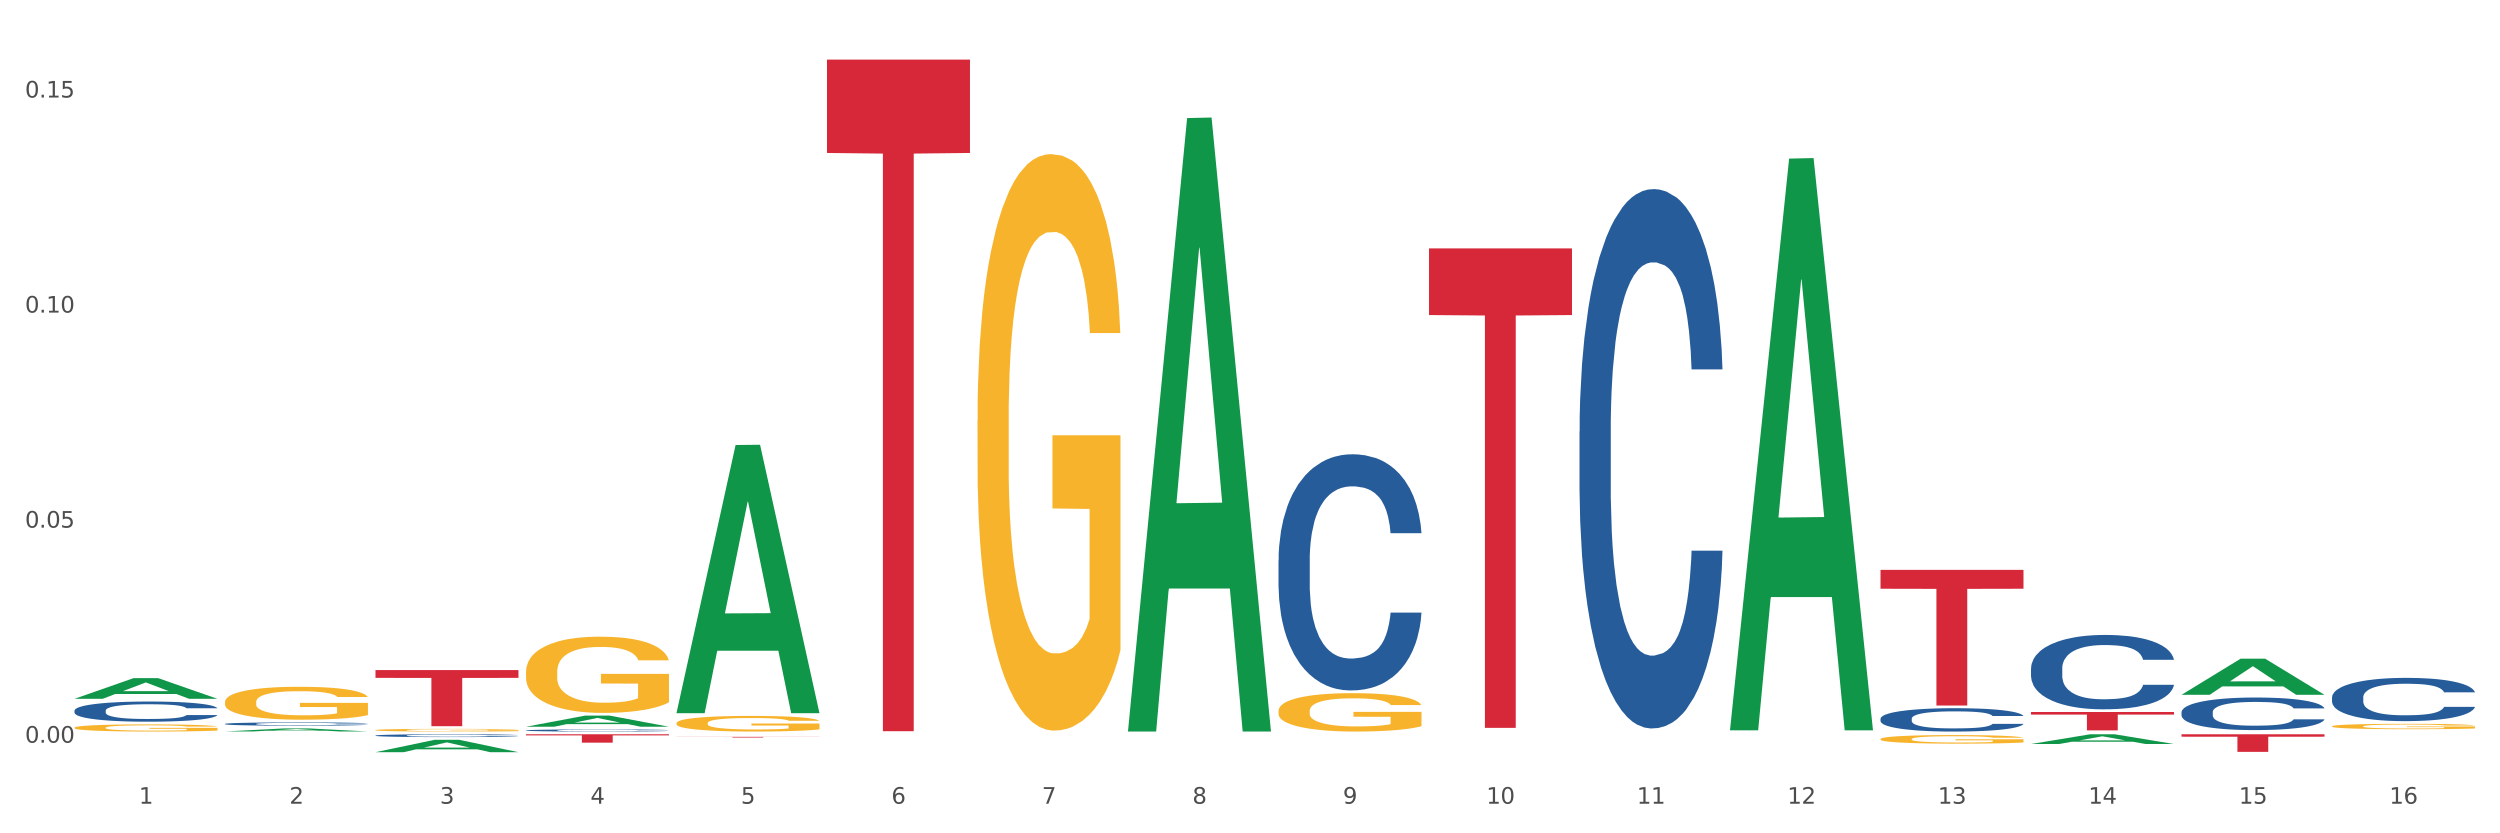 <?xml version="1.0" encoding="utf-8" standalone="no"?>
<!DOCTYPE svg PUBLIC "-//W3C//DTD SVG 1.1//EN"
  "http://www.w3.org/Graphics/SVG/1.1/DTD/svg11.dtd">
<svg xmlns:xlink="http://www.w3.org/1999/xlink" width="1080pt" height="360pt" viewBox="0 0 1080 360" xmlns="http://www.w3.org/2000/svg" version="1.1">
 <rect x="0" y="0" width="1080" height="360" fill="#333333" stroke="none"/>
 <defs>
  <style type="text/css">*{stroke-linejoin: round; stroke-linecap: butt}</style>
 </defs>
 <g id="figure_1">
  <g id="patch_1">
   <path d="M 0 360 
L 1080 360 
L 1080 0 
L 0 0 
z
" style="fill: #ffffff; stroke: #ffffff; stroke-linejoin: miter"/>
  </g>
  <g id="axes_1">
   <g id="matplotlib.axis_1">
    <g id="xtick_1">
     <g id="text_1">
      <!-- 1 -->
      <g style="fill: #4d4d4d" transform="translate(60.004 347.204) scale(0.096 -0.096)">
       <defs>
        <path id="DejaVuSans-31" d="M 794 531 
L 1825 531 
L 1825 4091 
L 703 3866 
L 703 4441 
L 1819 4666 
L 2450 4666 
L 2450 531 
L 3481 531 
L 3481 0 
L 794 0 
L 794 531 
z
" transform="scale(0.016)"/>
       </defs>
       <use xlink:href="#DejaVuSans-31"/>
      </g>
     </g>
    </g>
    <g id="xtick_2">
     <g id="text_2">
      <!-- 2 -->
      <g style="fill: #4d4d4d" transform="translate(125.021 347.204) scale(0.096 -0.096)">
       <defs>
        <path id="DejaVuSans-32" d="M 1228 531 
L 3431 531 
L 3431 0 
L 469 0 
L 469 531 
Q 828 903 1448 1529 
Q 2069 2156 2228 2338 
Q 2531 2678 2651 2914 
Q 2772 3150 2772 3378 
Q 2772 3750 2511 3984 
Q 2250 4219 1831 4219 
Q 1534 4219 1204 4116 
Q 875 4013 500 3803 
L 500 4441 
Q 881 4594 1212 4672 
Q 1544 4750 1819 4750 
Q 2544 4750 2975 4387 
Q 3406 4025 3406 3419 
Q 3406 3131 3298 2873 
Q 3191 2616 2906 2266 
Q 2828 2175 2409 1742 
Q 1991 1309 1228 531 
z
" transform="scale(0.016)"/>
       </defs>
       <use xlink:href="#DejaVuSans-32"/>
      </g>
     </g>
    </g>
    <g id="xtick_3">
     <g id="text_3">
      <!-- 3 -->
      <g style="fill: #4d4d4d" transform="translate(190.039 347.204) scale(0.096 -0.096)">
       <defs>
        <path id="DejaVuSans-33" d="M 2597 2516 
Q 3050 2419 3304 2112 
Q 3559 1806 3559 1356 
Q 3559 666 3084 287 
Q 2609 -91 1734 -91 
Q 1441 -91 1130 -33 
Q 819 25 488 141 
L 488 750 
Q 750 597 1062 519 
Q 1375 441 1716 441 
Q 2309 441 2620 675 
Q 2931 909 2931 1356 
Q 2931 1769 2642 2001 
Q 2353 2234 1838 2234 
L 1294 2234 
L 1294 2753 
L 1863 2753 
Q 2328 2753 2575 2939 
Q 2822 3125 2822 3475 
Q 2822 3834 2567 4026 
Q 2313 4219 1838 4219 
Q 1578 4219 1281 4162 
Q 984 4106 628 3988 
L 628 4550 
Q 988 4650 1302 4700 
Q 1616 4750 1894 4750 
Q 2613 4750 3031 4423 
Q 3450 4097 3450 3541 
Q 3450 3153 3228 2886 
Q 3006 2619 2597 2516 
z
" transform="scale(0.016)"/>
       </defs>
       <use xlink:href="#DejaVuSans-33"/>
      </g>
     </g>
    </g>
    <g id="xtick_4">
     <g id="text_4">
      <!-- 4 -->
      <g style="fill: #4d4d4d" transform="translate(255.056 347.204) scale(0.096 -0.096)">
       <defs>
        <path id="DejaVuSans-34" d="M 2419 4116 
L 825 1625 
L 2419 1625 
L 2419 4116 
z
M 2253 4666 
L 3047 4666 
L 3047 1625 
L 3713 1625 
L 3713 1100 
L 3047 1100 
L 3047 0 
L 2419 0 
L 2419 1100 
L 313 1100 
L 313 1709 
L 2253 4666 
z
" transform="scale(0.016)"/>
       </defs>
       <use xlink:href="#DejaVuSans-34"/>
      </g>
     </g>
    </g>
    <g id="xtick_5">
     <g id="text_5">
      <!-- 5 -->
      <g style="fill: #4d4d4d" transform="translate(320.073 347.204) scale(0.096 -0.096)">
       <defs>
        <path id="DejaVuSans-35" d="M 691 4666 
L 3169 4666 
L 3169 4134 
L 1269 4134 
L 1269 2991 
Q 1406 3038 1543 3061 
Q 1681 3084 1819 3084 
Q 2600 3084 3056 2656 
Q 3513 2228 3513 1497 
Q 3513 744 3044 326 
Q 2575 -91 1722 -91 
Q 1428 -91 1123 -41 
Q 819 9 494 109 
L 494 744 
Q 775 591 1075 516 
Q 1375 441 1709 441 
Q 2250 441 2565 725 
Q 2881 1009 2881 1497 
Q 2881 1984 2565 2268 
Q 2250 2553 1709 2553 
Q 1456 2553 1204 2497 
Q 953 2441 691 2322 
L 691 4666 
z
" transform="scale(0.016)"/>
       </defs>
       <use xlink:href="#DejaVuSans-35"/>
      </g>
     </g>
    </g>
    <g id="xtick_6">
     <g id="text_6">
      <!-- 6 -->
      <g style="fill: #4d4d4d" transform="translate(385.09 347.204) scale(0.096 -0.096)">
       <defs>
        <path id="DejaVuSans-36" d="M 2113 2584 
Q 1688 2584 1439 2293 
Q 1191 2003 1191 1497 
Q 1191 994 1439 701 
Q 1688 409 2113 409 
Q 2538 409 2786 701 
Q 3034 994 3034 1497 
Q 3034 2003 2786 2293 
Q 2538 2584 2113 2584 
z
M 3366 4563 
L 3366 3988 
Q 3128 4100 2886 4159 
Q 2644 4219 2406 4219 
Q 1781 4219 1451 3797 
Q 1122 3375 1075 2522 
Q 1259 2794 1537 2939 
Q 1816 3084 2150 3084 
Q 2853 3084 3261 2657 
Q 3669 2231 3669 1497 
Q 3669 778 3244 343 
Q 2819 -91 2113 -91 
Q 1303 -91 875 529 
Q 447 1150 447 2328 
Q 447 3434 972 4092 
Q 1497 4750 2381 4750 
Q 2619 4750 2861 4703 
Q 3103 4656 3366 4563 
z
" transform="scale(0.016)"/>
       </defs>
       <use xlink:href="#DejaVuSans-36"/>
      </g>
     </g>
    </g>
    <g id="xtick_7">
     <g id="text_7">
      <!-- 7 -->
      <g style="fill: #4d4d4d" transform="translate(450.108 347.204) scale(0.096 -0.096)">
       <defs>
        <path id="DejaVuSans-37" d="M 525 4666 
L 3525 4666 
L 3525 4397 
L 1831 0 
L 1172 0 
L 2766 4134 
L 525 4134 
L 525 4666 
z
" transform="scale(0.016)"/>
       </defs>
       <use xlink:href="#DejaVuSans-37"/>
      </g>
     </g>
    </g>
    <g id="xtick_8">
     <g id="text_8">
      <!-- 8 -->
      <g style="fill: #4d4d4d" transform="translate(515.125 347.204) scale(0.096 -0.096)">
       <defs>
        <path id="DejaVuSans-38" d="M 2034 2216 
Q 1584 2216 1326 1975 
Q 1069 1734 1069 1313 
Q 1069 891 1326 650 
Q 1584 409 2034 409 
Q 2484 409 2743 651 
Q 3003 894 3003 1313 
Q 3003 1734 2745 1975 
Q 2488 2216 2034 2216 
z
M 1403 2484 
Q 997 2584 770 2862 
Q 544 3141 544 3541 
Q 544 4100 942 4425 
Q 1341 4750 2034 4750 
Q 2731 4750 3128 4425 
Q 3525 4100 3525 3541 
Q 3525 3141 3298 2862 
Q 3072 2584 2669 2484 
Q 3125 2378 3379 2068 
Q 3634 1759 3634 1313 
Q 3634 634 3220 271 
Q 2806 -91 2034 -91 
Q 1263 -91 848 271 
Q 434 634 434 1313 
Q 434 1759 690 2068 
Q 947 2378 1403 2484 
z
M 1172 3481 
Q 1172 3119 1398 2916 
Q 1625 2713 2034 2713 
Q 2441 2713 2670 2916 
Q 2900 3119 2900 3481 
Q 2900 3844 2670 4047 
Q 2441 4250 2034 4250 
Q 1625 4250 1398 4047 
Q 1172 3844 1172 3481 
z
" transform="scale(0.016)"/>
       </defs>
       <use xlink:href="#DejaVuSans-38"/>
      </g>
     </g>
    </g>
    <g id="xtick_9">
     <g id="text_9">
      <!-- 9 -->
      <g style="fill: #4d4d4d" transform="translate(580.142 347.204) scale(0.096 -0.096)">
       <defs>
        <path id="DejaVuSans-39" d="M 703 97 
L 703 672 
Q 941 559 1184 500 
Q 1428 441 1663 441 
Q 2288 441 2617 861 
Q 2947 1281 2994 2138 
Q 2813 1869 2534 1725 
Q 2256 1581 1919 1581 
Q 1219 1581 811 2004 
Q 403 2428 403 3163 
Q 403 3881 828 4315 
Q 1253 4750 1959 4750 
Q 2769 4750 3195 4129 
Q 3622 3509 3622 2328 
Q 3622 1225 3098 567 
Q 2575 -91 1691 -91 
Q 1453 -91 1209 -44 
Q 966 3 703 97 
z
M 1959 2075 
Q 2384 2075 2632 2365 
Q 2881 2656 2881 3163 
Q 2881 3666 2632 3958 
Q 2384 4250 1959 4250 
Q 1534 4250 1286 3958 
Q 1038 3666 1038 3163 
Q 1038 2656 1286 2365 
Q 1534 2075 1959 2075 
z
" transform="scale(0.016)"/>
       </defs>
       <use xlink:href="#DejaVuSans-39"/>
      </g>
     </g>
    </g>
    <g id="xtick_10">
     <g id="text_10">
      <!-- 10 -->
      <g style="fill: #4d4d4d" transform="translate(642.105 347.204) scale(0.096 -0.096)">
       <defs>
        <path id="DejaVuSans-30" d="M 2034 4250 
Q 1547 4250 1301 3770 
Q 1056 3291 1056 2328 
Q 1056 1369 1301 889 
Q 1547 409 2034 409 
Q 2525 409 2770 889 
Q 3016 1369 3016 2328 
Q 3016 3291 2770 3770 
Q 2525 4250 2034 4250 
z
M 2034 4750 
Q 2819 4750 3233 4129 
Q 3647 3509 3647 2328 
Q 3647 1150 3233 529 
Q 2819 -91 2034 -91 
Q 1250 -91 836 529 
Q 422 1150 422 2328 
Q 422 3509 836 4129 
Q 1250 4750 2034 4750 
z
" transform="scale(0.016)"/>
       </defs>
       <use xlink:href="#DejaVuSans-31"/>
       <use xlink:href="#DejaVuSans-30" transform="translate(63.623 0)"/>
      </g>
     </g>
    </g>
    <g id="xtick_11">
     <g id="text_11">
      <!-- 11 -->
      <g style="fill: #4d4d4d" transform="translate(707.123 347.204) scale(0.096 -0.096)">
       <use xlink:href="#DejaVuSans-31"/>
       <use xlink:href="#DejaVuSans-31" transform="translate(63.623 0)"/>
      </g>
     </g>
    </g>
    <g id="xtick_12">
     <g id="text_12">
      <!-- 12 -->
      <g style="fill: #4d4d4d" transform="translate(772.14 347.204) scale(0.096 -0.096)">
       <use xlink:href="#DejaVuSans-31"/>
       <use xlink:href="#DejaVuSans-32" transform="translate(63.623 0)"/>
      </g>
     </g>
    </g>
    <g id="xtick_13">
     <g id="text_13">
      <!-- 13 -->
      <g style="fill: #4d4d4d" transform="translate(837.157 347.204) scale(0.096 -0.096)">
       <use xlink:href="#DejaVuSans-31"/>
       <use xlink:href="#DejaVuSans-33" transform="translate(63.623 0)"/>
      </g>
     </g>
    </g>
    <g id="xtick_14">
     <g id="text_14">
      <!-- 14 -->
      <g style="fill: #4d4d4d" transform="translate(902.174 347.204) scale(0.096 -0.096)">
       <use xlink:href="#DejaVuSans-31"/>
       <use xlink:href="#DejaVuSans-34" transform="translate(63.623 0)"/>
      </g>
     </g>
    </g>
    <g id="xtick_15">
     <g id="text_15">
      <!-- 15 -->
      <g style="fill: #4d4d4d" transform="translate(967.192 347.204) scale(0.096 -0.096)">
       <use xlink:href="#DejaVuSans-31"/>
       <use xlink:href="#DejaVuSans-35" transform="translate(63.623 0)"/>
      </g>
     </g>
    </g>
    <g id="xtick_16">
     <g id="text_16">
      <!-- 16 -->
      <g style="fill: #4d4d4d" transform="translate(1032.209 347.204) scale(0.096 -0.096)">
       <use xlink:href="#DejaVuSans-31"/>
       <use xlink:href="#DejaVuSans-36" transform="translate(63.623 0)"/>
      </g>
     </g>
    </g>
    <g id="xtick_17"/>
    <g id="xtick_18"/>
    <g id="xtick_19"/>
    <g id="xtick_20"/>
    <g id="xtick_21"/>
    <g id="xtick_22"/>
    <g id="xtick_23"/>
    <g id="xtick_24"/>
    <g id="xtick_25"/>
    <g id="xtick_26"/>
    <g id="xtick_27"/>
    <g id="xtick_28"/>
    <g id="xtick_29"/>
    <g id="xtick_30"/>
    <g id="xtick_31"/>
   </g>
   <g id="matplotlib.axis_2">
    <g id="ytick_1">
     <g id="text_17">
      <!-- 0.00 -->
      <g style="fill: #4d4d4d" transform="translate(10.8 320.845) scale(0.096 -0.096)">
       <defs>
        <path id="DejaVuSans-2e" d="M 684 794 
L 1344 794 
L 1344 0 
L 684 0 
L 684 794 
z
" transform="scale(0.016)"/>
       </defs>
       <use xlink:href="#DejaVuSans-30"/>
       <use xlink:href="#DejaVuSans-2e" transform="translate(63.623 0)"/>
       <use xlink:href="#DejaVuSans-30" transform="translate(95.41 0)"/>
       <use xlink:href="#DejaVuSans-30" transform="translate(159.033 0)"/>
      </g>
     </g>
    </g>
    <g id="ytick_2">
     <g id="text_18">
      <!-- 0.05 -->
      <g style="fill: #4d4d4d" transform="translate(10.8 227.943) scale(0.096 -0.096)">
       <use xlink:href="#DejaVuSans-30"/>
       <use xlink:href="#DejaVuSans-2e" transform="translate(63.623 0)"/>
       <use xlink:href="#DejaVuSans-30" transform="translate(95.41 0)"/>
       <use xlink:href="#DejaVuSans-35" transform="translate(159.033 0)"/>
      </g>
     </g>
    </g>
    <g id="ytick_3">
     <g id="text_19">
      <!-- 0.10 -->
      <g style="fill: #4d4d4d" transform="translate(10.8 135.041) scale(0.096 -0.096)">
       <use xlink:href="#DejaVuSans-30"/>
       <use xlink:href="#DejaVuSans-2e" transform="translate(63.623 0)"/>
       <use xlink:href="#DejaVuSans-31" transform="translate(95.41 0)"/>
       <use xlink:href="#DejaVuSans-30" transform="translate(159.033 0)"/>
      </g>
     </g>
    </g>
    <g id="ytick_4">
     <g id="text_20">
      <!-- 0.15 -->
      <g style="fill: #4d4d4d" transform="translate(10.8 42.139) scale(0.096 -0.096)">
       <use xlink:href="#DejaVuSans-30"/>
       <use xlink:href="#DejaVuSans-2e" transform="translate(63.623 0)"/>
       <use xlink:href="#DejaVuSans-31" transform="translate(95.41 0)"/>
       <use xlink:href="#DejaVuSans-35" transform="translate(159.033 0)"/>
      </g>
     </g>
    </g>
    <g id="ytick_5"/>
    <g id="ytick_6"/>
    <g id="ytick_7"/>
   </g>
   <g id="PolyCollection_1">
    <path d="M 747.365 315.052 
L 747.428 314.82 
L 772.899 68.516 
L 783.469 68.283 
L 809.131 315.516 
L 796.905 315.516 
L 791.365 257.945 
L 765.067 257.945 
L 764.876 258.873 
L 759.527 315.516 
L 747.365 315.516 
L 747.365 315.052 
L 768.378 223.587 
L 788.054 223.355 
L 778.312 120.98 
L 778.184 120.516 
L 778.057 121.212 
L 768.314 223.355 
L 768.378 223.587 
L 747.365 315.052 
z
" clip-path="url(#pea4c08783f)" style="fill: #109648"/>
    <path d="M 877.399 321.407 
L 877.463 321.403 
L 902.933 317.202 
L 913.504 317.198 
L 939.166 321.415 
L 926.94 321.415 
L 921.4 320.433 
L 895.101 320.433 
L 894.91 320.449 
L 889.561 321.415 
L 877.399 321.415 
L 877.399 321.407 
L 898.412 319.847 
L 918.089 319.843 
L 908.346 318.097 
L 908.219 318.089 
L 908.091 318.101 
L 898.349 319.843 
L 898.412 319.847 
L 877.399 321.407 
z
" clip-path="url(#pea4c08783f)" style="fill: #109648"/>
    <path d="M 942.416 300.135 
L 942.48 300.12 
L 967.951 284.549 
L 978.521 284.535 
L 1004.183 300.164 
L 991.957 300.164 
L 986.417 296.525 
L 960.118 296.525 
L 959.927 296.583 
L 954.579 300.164 
L 942.416 300.164 
L 942.416 300.135 
L 963.43 294.353 
L 983.106 294.338 
L 973.363 287.866 
L 973.236 287.837 
L 973.109 287.881 
L 963.366 294.338 
L 963.43 294.353 
L 942.416 300.135 
z
" clip-path="url(#pea4c08783f)" style="fill: #109648"/>
    <path d="M 227.227 317.198 
L 288.993 317.198 
L 288.993 317.701 
L 264.696 317.705 
L 264.696 320.821 
L 251.377 320.821 
L 251.377 317.705 
L 227.227 317.701 
L 227.227 317.201 
L 227.227 317.198 
z
" clip-path="url(#pea4c08783f)" style="fill: #d62839"/>
    <path d="M 162.209 289.478 
L 223.976 289.478 
L 223.976 292.845 
L 199.679 292.868 
L 199.679 313.705 
L 186.36 313.705 
L 186.36 292.868 
L 162.209 292.845 
L 162.209 289.501 
L 162.209 289.478 
z
" clip-path="url(#pea4c08783f)" style="fill: #d62839"/>
    <path d="M 942.416 307.649 
L 942.489 307.636 
L 942.489 307.277 
L 942.708 306.789 
L 943.512 305.89 
L 944.534 305.209 
L 946.286 304.413 
L 947.235 304.079 
L 948.476 303.706 
L 951.032 303.102 
L 953.952 302.589 
L 955.996 302.306 
L 957.529 302.126 
L 960.961 301.805 
L 962.932 301.664 
L 964.976 301.548 
L 966.729 301.471 
L 969.649 301.381 
L 971.985 301.343 
L 974.687 301.33 
L 976.95 301.343 
L 979.943 301.394 
L 984.324 301.548 
L 986.003 301.638 
L 988.267 301.792 
L 990.603 301.998 
L 992.501 302.203 
L 994.691 302.499 
L 996.955 302.884 
L 999.145 303.372 
L 1000.678 303.822 
L 1001.919 304.297 
L 1003.015 304.875 
L 1003.818 305.504 
L 1004.183 306.031 
L 990.822 306.031 
L 990.457 305.556 
L 989.727 305.042 
L 988.997 304.695 
L 988.194 304.413 
L 986.952 304.091 
L 985.857 303.886 
L 984.032 303.642 
L 982.353 303.488 
L 980.966 303.398 
L 979.286 303.321 
L 975.709 303.244 
L 973.154 303.244 
L 971.547 303.269 
L 969.576 303.334 
L 967.897 303.424 
L 965.926 303.578 
L 964.392 303.745 
L 962.859 303.963 
L 961.983 304.117 
L 960.669 304.4 
L 959.793 304.631 
L 958.625 305.029 
L 957.967 305.312 
L 956.799 306.044 
L 956.288 306.583 
L 956.069 306.956 
L 955.923 307.367 
L 955.923 309.37 
L 956.361 310.269 
L 956.726 310.655 
L 957.31 311.091 
L 958.406 311.657 
L 960.012 312.209 
L 961.691 312.607 
L 963.078 312.851 
L 964.392 313.031 
L 965.707 313.172 
L 967.313 313.301 
L 968.627 313.378 
L 970.598 313.455 
L 972.935 313.493 
L 974.76 313.493 
L 978.483 313.429 
L 980.163 313.365 
L 981.769 313.275 
L 983.521 313.134 
L 984.908 312.979 
L 985.711 312.864 
L 987.025 312.62 
L 988.048 312.363 
L 988.924 312.068 
L 989.508 311.811 
L 990.165 311.425 
L 990.676 310.989 
L 990.822 310.757 
L 1004.183 310.757 
L 1003.891 311.22 
L 1003.38 311.669 
L 1002.358 312.273 
L 1001.554 312.62 
L 1000.313 313.044 
L 998.999 313.403 
L 997.174 313.802 
L 995.495 314.097 
L 993.742 314.354 
L 991.844 314.585 
L 988.413 314.906 
L 987.171 314.996 
L 984.543 315.15 
L 982.499 315.24 
L 979.505 315.33 
L 976.439 315.381 
L 973.227 315.394 
L 970.379 315.368 
L 967.24 315.291 
L 965.268 315.214 
L 963.078 315.099 
L 960.523 314.919 
L 958.114 314.701 
L 955.85 314.444 
L 953.733 314.148 
L 951.762 313.814 
L 949.206 313.262 
L 947.308 312.723 
L 945.921 312.222 
L 944.972 311.798 
L 944.023 311.258 
L 943.512 310.886 
L 942.708 309.987 
L 942.416 309.152 
L 942.416 307.649 
z
" clip-path="url(#pea4c08783f)" style="fill: #255c99"/>
    <path d="M 877.399 288.734 
L 877.472 288.704 
L 877.472 287.882 
L 877.691 286.767 
L 878.494 284.713 
L 879.516 283.158 
L 881.269 281.338 
L 882.218 280.575 
L 883.459 279.724 
L 886.014 278.345 
L 888.935 277.171 
L 890.979 276.525 
L 892.512 276.114 
L 895.944 275.381 
L 897.915 275.058 
L 899.959 274.794 
L 901.711 274.618 
L 904.632 274.412 
L 906.968 274.324 
L 909.67 274.295 
L 911.933 274.324 
L 914.926 274.442 
L 919.307 274.794 
L 920.986 274.999 
L 923.249 275.351 
L 925.586 275.821 
L 927.484 276.29 
L 929.674 276.965 
L 931.938 277.846 
L 934.128 278.961 
L 935.661 279.988 
L 936.902 281.074 
L 937.997 282.395 
L 938.8 283.833 
L 939.166 285.036 
L 925.805 285.036 
L 925.44 283.95 
L 924.71 282.776 
L 923.979 281.984 
L 923.176 281.338 
L 921.935 280.604 
L 920.84 280.135 
L 919.015 279.577 
L 917.336 279.225 
L 915.948 279.02 
L 914.269 278.844 
L 910.692 278.667 
L 908.136 278.667 
L 906.53 278.726 
L 904.559 278.873 
L 902.88 279.078 
L 900.908 279.431 
L 899.375 279.812 
L 897.842 280.311 
L 896.966 280.663 
L 895.652 281.309 
L 894.775 281.837 
L 893.607 282.747 
L 892.95 283.392 
L 891.782 285.065 
L 891.271 286.298 
L 891.052 287.149 
L 890.906 288.088 
L 890.906 292.666 
L 891.344 294.72 
L 891.709 295.601 
L 892.293 296.598 
L 893.388 297.89 
L 894.995 299.152 
L 896.674 300.061 
L 898.061 300.619 
L 899.375 301.03 
L 900.689 301.353 
L 902.296 301.646 
L 903.61 301.822 
L 905.581 301.998 
L 907.917 302.086 
L 909.743 302.086 
L 913.466 301.94 
L 915.145 301.793 
L 916.751 301.587 
L 918.504 301.265 
L 919.891 300.912 
L 920.694 300.648 
L 922.008 300.091 
L 923.03 299.504 
L 923.906 298.829 
L 924.491 298.242 
L 925.148 297.362 
L 925.659 296.364 
L 925.805 295.835 
L 939.166 295.835 
L 938.873 296.892 
L 938.362 297.919 
L 937.34 299.298 
L 936.537 300.091 
L 935.296 301.059 
L 933.982 301.881 
L 932.157 302.791 
L 930.477 303.466 
L 928.725 304.053 
L 926.827 304.581 
L 923.395 305.315 
L 922.154 305.52 
L 919.526 305.872 
L 917.482 306.078 
L 914.488 306.283 
L 911.422 306.4 
L 908.209 306.43 
L 905.362 306.371 
L 902.223 306.195 
L 900.251 306.019 
L 898.061 305.755 
L 895.506 305.344 
L 893.096 304.845 
L 890.833 304.258 
L 888.716 303.583 
L 886.744 302.82 
L 884.189 301.558 
L 882.291 300.326 
L 880.904 299.181 
L 879.954 298.213 
L 879.005 296.98 
L 878.494 296.129 
L 877.691 294.075 
L 877.399 292.167 
L 877.399 288.734 
z
" clip-path="url(#pea4c08783f)" style="fill: #255c99"/>
    <path d="M 812.382 310.476 
L 812.455 310.467 
L 812.455 310.209 
L 812.674 309.859 
L 813.477 309.214 
L 814.499 308.725 
L 816.251 308.154 
L 817.201 307.915 
L 818.442 307.647 
L 820.997 307.214 
L 823.917 306.846 
L 825.962 306.643 
L 827.495 306.514 
L 830.926 306.284 
L 832.898 306.182 
L 834.942 306.099 
L 836.694 306.044 
L 839.615 305.98 
L 841.951 305.952 
L 844.652 305.943 
L 846.916 305.952 
L 849.909 305.989 
L 854.29 306.099 
L 855.969 306.164 
L 858.232 306.275 
L 860.568 306.422 
L 862.467 306.569 
L 864.657 306.781 
L 866.92 307.058 
L 869.111 307.408 
L 870.644 307.73 
L 871.885 308.071 
L 872.98 308.486 
L 873.783 308.937 
L 874.148 309.315 
L 860.787 309.315 
L 860.422 308.974 
L 859.692 308.606 
L 858.962 308.357 
L 858.159 308.154 
L 856.918 307.924 
L 855.823 307.776 
L 853.998 307.601 
L 852.318 307.491 
L 850.931 307.426 
L 849.252 307.371 
L 845.674 307.316 
L 843.119 307.316 
L 841.513 307.334 
L 839.542 307.38 
L 837.862 307.445 
L 835.891 307.555 
L 834.358 307.675 
L 832.825 307.832 
L 831.949 307.942 
L 830.634 308.145 
L 829.758 308.311 
L 828.59 308.596 
L 827.933 308.799 
L 826.765 309.324 
L 826.254 309.711 
L 826.035 309.979 
L 825.889 310.273 
L 825.889 311.711 
L 826.327 312.356 
L 826.692 312.632 
L 827.276 312.945 
L 828.371 313.351 
L 829.977 313.747 
L 831.657 314.033 
L 833.044 314.208 
L 834.358 314.337 
L 835.672 314.438 
L 837.278 314.53 
L 838.592 314.586 
L 840.564 314.641 
L 842.9 314.668 
L 844.725 314.668 
L 848.449 314.622 
L 850.128 314.576 
L 851.734 314.512 
L 853.486 314.41 
L 854.874 314.3 
L 855.677 314.217 
L 856.991 314.042 
L 858.013 313.858 
L 858.889 313.646 
L 859.473 313.461 
L 860.13 313.185 
L 860.641 312.872 
L 860.787 312.706 
L 874.148 312.706 
L 873.856 313.038 
L 873.345 313.36 
L 872.323 313.793 
L 871.52 314.042 
L 870.279 314.346 
L 868.965 314.604 
L 867.139 314.89 
L 865.46 315.102 
L 863.708 315.286 
L 861.81 315.452 
L 858.378 315.682 
L 857.137 315.747 
L 854.509 315.857 
L 852.464 315.922 
L 849.471 315.986 
L 846.405 316.023 
L 843.192 316.032 
L 840.345 316.014 
L 837.205 315.958 
L 835.234 315.903 
L 833.044 315.82 
L 830.488 315.691 
L 828.079 315.535 
L 825.816 315.35 
L 823.698 315.138 
L 821.727 314.899 
L 819.172 314.503 
L 817.274 314.116 
L 815.886 313.756 
L 814.937 313.452 
L 813.988 313.065 
L 813.477 312.798 
L 812.674 312.153 
L 812.382 311.554 
L 812.382 310.476 
z
" clip-path="url(#pea4c08783f)" style="fill: #255c99"/>
    <path d="M 1007.434 301.238 
L 1007.507 301.221 
L 1007.507 300.743 
L 1007.726 300.095 
L 1008.529 298.9 
L 1009.551 297.995 
L 1011.303 296.937 
L 1012.252 296.494 
L 1013.493 295.999 
L 1016.049 295.196 
L 1018.969 294.514 
L 1021.013 294.138 
L 1022.547 293.899 
L 1025.978 293.473 
L 1027.949 293.285 
L 1029.994 293.131 
L 1031.746 293.029 
L 1034.666 292.91 
L 1037.003 292.858 
L 1039.704 292.841 
L 1041.967 292.858 
L 1044.961 292.927 
L 1049.341 293.131 
L 1051.021 293.251 
L 1053.284 293.456 
L 1055.62 293.729 
L 1057.518 294.002 
L 1059.709 294.394 
L 1061.972 294.906 
L 1064.162 295.555 
L 1065.696 296.152 
L 1066.937 296.784 
L 1068.032 297.552 
L 1068.835 298.388 
L 1069.2 299.088 
L 1055.839 299.088 
L 1055.474 298.456 
L 1054.744 297.773 
L 1054.014 297.313 
L 1053.211 296.937 
L 1051.97 296.511 
L 1050.875 296.238 
L 1049.049 295.913 
L 1047.37 295.708 
L 1045.983 295.589 
L 1044.304 295.487 
L 1040.726 295.384 
L 1038.171 295.384 
L 1036.565 295.418 
L 1034.593 295.504 
L 1032.914 295.623 
L 1030.943 295.828 
L 1029.41 296.05 
L 1027.876 296.34 
L 1027 296.545 
L 1025.686 296.92 
L 1024.81 297.227 
L 1023.642 297.756 
L 1022.985 298.132 
L 1021.817 299.105 
L 1021.306 299.821 
L 1021.086 300.316 
L 1020.94 300.862 
L 1020.94 303.525 
L 1021.379 304.719 
L 1021.744 305.231 
L 1022.328 305.812 
L 1023.423 306.563 
L 1025.029 307.296 
L 1026.708 307.826 
L 1028.095 308.15 
L 1029.41 308.389 
L 1030.724 308.576 
L 1032.33 308.747 
L 1033.644 308.85 
L 1035.615 308.952 
L 1037.952 309.003 
L 1039.777 309.003 
L 1043.501 308.918 
L 1045.18 308.832 
L 1046.786 308.713 
L 1048.538 308.525 
L 1049.925 308.32 
L 1050.728 308.167 
L 1052.043 307.843 
L 1053.065 307.501 
L 1053.941 307.109 
L 1054.525 306.767 
L 1055.182 306.255 
L 1055.693 305.675 
L 1055.839 305.368 
L 1069.2 305.368 
L 1068.908 305.982 
L 1068.397 306.58 
L 1067.375 307.382 
L 1066.572 307.843 
L 1065.33 308.406 
L 1064.016 308.884 
L 1062.191 309.413 
L 1060.512 309.805 
L 1058.76 310.147 
L 1056.861 310.454 
L 1053.43 310.88 
L 1052.189 311 
L 1049.56 311.205 
L 1047.516 311.324 
L 1044.523 311.444 
L 1041.456 311.512 
L 1038.244 311.529 
L 1035.396 311.495 
L 1032.257 311.392 
L 1030.286 311.29 
L 1028.095 311.136 
L 1025.54 310.897 
L 1023.131 310.607 
L 1020.867 310.266 
L 1018.75 309.874 
L 1016.779 309.43 
L 1014.224 308.696 
L 1012.325 307.979 
L 1010.938 307.314 
L 1009.989 306.75 
L 1009.04 306.034 
L 1008.529 305.539 
L 1007.726 304.344 
L 1007.434 303.235 
L 1007.434 301.238 
z
" clip-path="url(#pea4c08783f)" style="fill: #255c99"/>
    <path d="M 97.192 303.263 
L 97.265 303.25 
L 97.265 302.782 
L 97.411 302.38 
L 98.14 301.405 
L 99.234 300.6 
L 100.036 300.171 
L 100.838 299.82 
L 101.786 299.469 
L 102.953 299.106 
L 105.068 298.573 
L 106.381 298.3 
L 107.985 298.014 
L 110.902 297.599 
L 113.017 297.365 
L 115.204 297.17 
L 118.778 296.936 
L 121.111 296.832 
L 123.591 296.754 
L 126.58 296.702 
L 128.841 296.689 
L 133.8 296.728 
L 138.03 296.845 
L 140.071 296.936 
L 142.697 297.092 
L 144.082 297.196 
L 146.343 297.404 
L 148.676 297.677 
L 150.281 297.91 
L 152.687 298.352 
L 154.51 298.794 
L 156.188 299.339 
L 157.063 299.716 
L 157.719 300.067 
L 158.302 300.47 
L 158.886 301.106 
L 145.759 301.106 
L 145.249 300.652 
L 144.447 300.223 
L 143.28 299.807 
L 142.259 299.547 
L 140.509 299.223 
L 138.905 299.015 
L 137.227 298.859 
L 135.185 298.729 
L 133.581 298.664 
L 131.321 298.612 
L 126.872 298.625 
L 123.882 298.729 
L 121.84 298.859 
L 120.528 298.976 
L 119.361 299.106 
L 118.048 299.288 
L 116.517 299.56 
L 115.423 299.807 
L 114.329 300.119 
L 113.454 300.431 
L 112.652 300.795 
L 111.996 301.184 
L 111.485 301.587 
L 111.048 302.081 
L 110.683 302.899 
L 110.683 304.679 
L 110.829 305.082 
L 111.194 305.614 
L 111.631 306.017 
L 112.36 306.498 
L 113.017 306.823 
L 114.256 307.29 
L 115.642 307.68 
L 116.736 307.927 
L 117.83 308.135 
L 119.726 308.421 
L 121.84 308.654 
L 123.664 308.797 
L 126.143 308.927 
L 127.82 308.979 
L 129.279 309.005 
L 132.852 309.005 
L 135.404 308.966 
L 138.248 308.875 
L 140.436 308.758 
L 142.259 308.615 
L 144.301 308.382 
L 145.614 308.161 
L 145.614 305.446 
L 129.57 305.433 
L 129.57 303.627 
L 158.959 303.627 
L 158.959 308.927 
L 157.719 309.2 
L 156.333 309.447 
L 154.875 309.668 
L 152.687 309.941 
L 150.062 310.2 
L 147.728 310.382 
L 145.249 310.538 
L 142.332 310.681 
L 138.54 310.811 
L 136.206 310.863 
L 133.289 310.902 
L 129.862 310.915 
L 126.872 310.889 
L 123.955 310.824 
L 120.892 310.707 
L 117.903 310.538 
L 115.642 310.369 
L 113.381 310.161 
L 110.975 309.889 
L 109.079 309.629 
L 107.62 309.395 
L 106.016 309.096 
L 104.266 308.706 
L 102.953 308.356 
L 101.786 307.992 
L 100.547 307.524 
L 99.672 307.121 
L 98.797 306.615 
L 98.286 306.238 
L 97.703 305.653 
L 97.265 304.835 
L 97.192 303.263 
z
" clip-path="url(#pea4c08783f)" style="fill: #f7b32b"/>
    <path d="M 162.209 315.408 
L 162.282 315.406 
L 162.282 315.368 
L 162.428 315.335 
L 163.157 315.256 
L 164.251 315.19 
L 165.054 315.155 
L 165.856 315.126 
L 166.804 315.098 
L 167.97 315.068 
L 170.085 315.025 
L 171.398 315.002 
L 173.002 314.979 
L 175.919 314.945 
L 178.034 314.926 
L 180.222 314.91 
L 183.795 314.891 
L 186.128 314.883 
L 188.608 314.876 
L 191.598 314.872 
L 193.858 314.871 
L 198.817 314.874 
L 203.047 314.884 
L 205.089 314.891 
L 207.714 314.904 
L 209.099 314.912 
L 211.36 314.929 
L 213.694 314.951 
L 215.298 314.971 
L 217.704 315.007 
L 219.528 315.043 
L 221.205 315.087 
L 222.08 315.118 
L 222.736 315.147 
L 223.32 315.179 
L 223.903 315.231 
L 210.777 315.231 
L 210.266 315.194 
L 209.464 315.159 
L 208.297 315.125 
L 207.276 315.104 
L 205.526 315.078 
L 203.922 315.061 
L 202.245 315.048 
L 200.203 315.037 
L 198.598 315.032 
L 196.338 315.028 
L 191.889 315.029 
L 188.9 315.037 
L 186.858 315.048 
L 185.545 315.058 
L 184.378 315.068 
L 183.066 315.083 
L 181.534 315.105 
L 180.44 315.125 
L 179.347 315.151 
L 178.471 315.176 
L 177.669 315.206 
L 177.013 315.238 
L 176.503 315.271 
L 176.065 315.311 
L 175.7 315.378 
L 175.7 315.523 
L 175.846 315.556 
L 176.211 315.599 
L 176.648 315.632 
L 177.378 315.672 
L 178.034 315.698 
L 179.274 315.736 
L 180.659 315.768 
L 181.753 315.788 
L 182.847 315.805 
L 184.743 315.829 
L 186.858 315.848 
L 188.681 315.859 
L 191.16 315.87 
L 192.837 315.874 
L 194.296 315.876 
L 197.869 315.876 
L 200.422 315.873 
L 203.266 315.866 
L 205.453 315.856 
L 207.276 315.844 
L 209.318 315.825 
L 210.631 315.807 
L 210.631 315.586 
L 194.588 315.585 
L 194.588 315.437 
L 223.976 315.437 
L 223.976 315.87 
L 222.736 315.892 
L 221.351 315.912 
L 219.892 315.93 
L 217.704 315.953 
L 215.079 315.974 
L 212.746 315.989 
L 210.266 316.001 
L 207.349 316.013 
L 203.557 316.024 
L 201.224 316.028 
L 198.307 316.031 
L 194.879 316.032 
L 191.889 316.03 
L 188.972 316.025 
L 185.91 316.015 
L 182.92 316.001 
L 180.659 315.988 
L 178.399 315.971 
L 175.992 315.948 
L 174.096 315.927 
L 172.638 315.908 
L 171.033 315.884 
L 169.283 315.852 
L 167.97 315.823 
L 166.804 315.794 
L 165.564 315.755 
L 164.689 315.722 
L 163.814 315.681 
L 163.303 315.65 
L 162.72 315.603 
L 162.282 315.536 
L 162.209 315.408 
z
" clip-path="url(#pea4c08783f)" style="fill: #f7b32b"/>
    <path d="M 227.227 290.263 
L 227.3 290.232 
L 227.3 289.15 
L 227.445 288.217 
L 228.175 285.962 
L 229.269 284.097 
L 230.071 283.105 
L 230.873 282.293 
L 231.821 281.481 
L 232.988 280.639 
L 235.102 279.406 
L 236.415 278.774 
L 238.019 278.113 
L 240.936 277.15 
L 243.051 276.609 
L 245.239 276.158 
L 248.812 275.616 
L 251.146 275.376 
L 253.625 275.195 
L 256.615 275.075 
L 258.876 275.045 
L 263.834 275.135 
L 268.064 275.406 
L 270.106 275.616 
L 272.731 275.977 
L 274.117 276.218 
L 276.377 276.699 
L 278.711 277.331 
L 280.315 277.872 
L 282.722 278.894 
L 284.545 279.917 
L 286.222 281.18 
L 287.097 282.052 
L 287.753 282.864 
L 288.337 283.797 
L 288.92 285.27 
L 275.794 285.27 
L 275.283 284.218 
L 274.481 283.225 
L 273.315 282.263 
L 272.294 281.661 
L 270.543 280.909 
L 268.939 280.428 
L 267.262 280.067 
L 265.22 279.767 
L 263.616 279.616 
L 261.355 279.496 
L 256.907 279.526 
L 253.917 279.767 
L 251.875 280.067 
L 250.562 280.338 
L 249.396 280.639 
L 248.083 281.06 
L 246.552 281.691 
L 245.458 282.263 
L 244.364 282.985 
L 243.489 283.706 
L 242.687 284.548 
L 242.03 285.451 
L 241.52 286.383 
L 241.082 287.526 
L 240.718 289.42 
L 240.718 293.541 
L 240.863 294.473 
L 241.228 295.706 
L 241.666 296.638 
L 242.395 297.751 
L 243.051 298.503 
L 244.291 299.586 
L 245.676 300.488 
L 246.77 301.059 
L 247.864 301.54 
L 249.76 302.202 
L 251.875 302.743 
L 253.698 303.074 
L 256.177 303.375 
L 257.855 303.495 
L 259.313 303.555 
L 262.886 303.555 
L 265.439 303.465 
L 268.283 303.255 
L 270.47 302.984 
L 272.294 302.653 
L 274.335 302.112 
L 275.648 301.601 
L 275.648 295.315 
L 259.605 295.285 
L 259.605 291.105 
L 288.993 291.105 
L 288.993 303.375 
L 287.753 304.006 
L 286.368 304.578 
L 284.909 305.089 
L 282.722 305.721 
L 280.096 306.322 
L 277.763 306.743 
L 275.283 307.104 
L 272.366 307.435 
L 268.574 307.736 
L 266.241 307.856 
L 263.324 307.946 
L 259.897 307.976 
L 256.907 307.916 
L 253.99 307.766 
L 250.927 307.495 
L 247.937 307.104 
L 245.676 306.713 
L 243.416 306.232 
L 241.009 305.6 
L 239.113 304.999 
L 237.655 304.458 
L 236.05 303.766 
L 234.3 302.864 
L 232.988 302.052 
L 231.821 301.21 
L 230.581 300.127 
L 229.706 299.195 
L 228.831 298.022 
L 228.321 297.15 
L 227.737 295.796 
L 227.3 293.902 
L 227.227 290.263 
z
" clip-path="url(#pea4c08783f)" style="fill: #f7b32b"/>
    <path d="M 812.382 319.267 
L 812.455 319.263 
L 812.455 319.142 
L 812.601 319.037 
L 813.33 318.783 
L 814.424 318.573 
L 815.226 318.461 
L 816.028 318.37 
L 816.976 318.279 
L 818.143 318.184 
L 820.258 318.045 
L 821.57 317.974 
L 823.175 317.9 
L 826.092 317.791 
L 828.206 317.731 
L 830.394 317.68 
L 833.967 317.619 
L 836.301 317.592 
L 838.78 317.571 
L 841.77 317.558 
L 844.031 317.555 
L 848.99 317.565 
L 853.219 317.595 
L 855.261 317.619 
L 857.886 317.659 
L 859.272 317.687 
L 861.532 317.741 
L 863.866 317.812 
L 865.47 317.873 
L 867.877 317.988 
L 869.7 318.103 
L 871.377 318.245 
L 872.252 318.343 
L 872.909 318.434 
L 873.492 318.539 
L 874.075 318.705 
L 860.949 318.705 
L 860.439 318.587 
L 859.636 318.475 
L 858.47 318.367 
L 857.449 318.299 
L 855.699 318.214 
L 854.094 318.16 
L 852.417 318.12 
L 850.375 318.086 
L 848.771 318.069 
L 846.51 318.055 
L 842.062 318.059 
L 839.072 318.086 
L 837.03 318.12 
L 835.717 318.15 
L 834.551 318.184 
L 833.238 318.231 
L 831.707 318.302 
L 830.613 318.367 
L 829.519 318.448 
L 828.644 318.529 
L 827.842 318.624 
L 827.185 318.725 
L 826.675 318.83 
L 826.237 318.959 
L 825.873 319.172 
L 825.873 319.636 
L 826.019 319.741 
L 826.383 319.879 
L 826.821 319.984 
L 827.55 320.109 
L 828.206 320.194 
L 829.446 320.316 
L 830.832 320.417 
L 831.925 320.482 
L 833.019 320.536 
L 834.915 320.61 
L 837.03 320.671 
L 838.853 320.708 
L 841.333 320.742 
L 843.01 320.756 
L 844.468 320.763 
L 848.042 320.763 
L 850.594 320.752 
L 853.438 320.729 
L 855.626 320.698 
L 857.449 320.661 
L 859.491 320.6 
L 860.803 320.543 
L 860.803 319.835 
L 844.76 319.832 
L 844.76 319.362 
L 874.148 319.362 
L 874.148 320.742 
L 872.909 320.813 
L 871.523 320.878 
L 870.065 320.935 
L 867.877 321.006 
L 865.252 321.074 
L 862.918 321.121 
L 860.439 321.162 
L 857.522 321.199 
L 853.73 321.233 
L 851.396 321.246 
L 848.479 321.257 
L 845.052 321.26 
L 842.062 321.253 
L 839.145 321.236 
L 836.082 321.206 
L 833.092 321.162 
L 830.832 321.118 
L 828.571 321.064 
L 826.164 320.993 
L 824.268 320.925 
L 822.81 320.864 
L 821.206 320.786 
L 819.455 320.685 
L 818.143 320.593 
L 816.976 320.499 
L 815.736 320.377 
L 814.861 320.272 
L 813.986 320.14 
L 813.476 320.042 
L 812.892 319.889 
L 812.455 319.676 
L 812.382 319.267 
z
" clip-path="url(#pea4c08783f)" style="fill: #f7b32b"/>
    <path d="M 552.313 307.109 
L 552.386 307.094 
L 552.386 306.549 
L 552.532 306.079 
L 553.261 304.943 
L 554.355 304.004 
L 555.157 303.504 
L 555.959 303.095 
L 556.907 302.686 
L 558.074 302.262 
L 560.189 301.641 
L 561.501 301.322 
L 563.106 300.989 
L 566.023 300.504 
L 568.137 300.232 
L 570.325 300.004 
L 573.898 299.732 
L 576.232 299.611 
L 578.711 299.52 
L 581.701 299.459 
L 583.962 299.444 
L 588.921 299.489 
L 593.15 299.626 
L 595.192 299.732 
L 597.817 299.914 
L 599.203 300.035 
L 601.464 300.277 
L 603.797 300.595 
L 605.401 300.868 
L 607.808 301.383 
L 609.631 301.898 
L 611.308 302.534 
L 612.183 302.974 
L 612.84 303.383 
L 613.423 303.852 
L 614.006 304.595 
L 600.88 304.595 
L 600.37 304.064 
L 599.567 303.564 
L 598.401 303.08 
L 597.38 302.777 
L 595.63 302.398 
L 594.025 302.156 
L 592.348 301.974 
L 590.306 301.822 
L 588.702 301.747 
L 586.441 301.686 
L 581.993 301.701 
L 579.003 301.822 
L 576.961 301.974 
L 575.649 302.11 
L 574.482 302.262 
L 573.169 302.474 
L 571.638 302.792 
L 570.544 303.08 
L 569.45 303.443 
L 568.575 303.807 
L 567.773 304.231 
L 567.116 304.685 
L 566.606 305.155 
L 566.168 305.731 
L 565.804 306.685 
L 565.804 308.761 
L 565.95 309.23 
L 566.314 309.851 
L 566.752 310.321 
L 567.481 310.881 
L 568.137 311.26 
L 569.377 311.806 
L 570.763 312.26 
L 571.856 312.548 
L 572.95 312.79 
L 574.846 313.124 
L 576.961 313.396 
L 578.784 313.563 
L 581.264 313.714 
L 582.941 313.775 
L 584.399 313.805 
L 587.973 313.805 
L 590.525 313.76 
L 593.369 313.654 
L 595.557 313.517 
L 597.38 313.351 
L 599.422 313.078 
L 600.734 312.821 
L 600.734 309.654 
L 584.691 309.639 
L 584.691 307.534 
L 614.079 307.534 
L 614.079 313.714 
L 612.84 314.032 
L 611.454 314.32 
L 609.996 314.578 
L 607.808 314.896 
L 605.183 315.199 
L 602.849 315.411 
L 600.37 315.593 
L 597.453 315.759 
L 593.661 315.911 
L 591.327 315.972 
L 588.41 316.017 
L 584.983 316.032 
L 581.993 316.002 
L 579.076 315.926 
L 576.013 315.79 
L 573.023 315.593 
L 570.763 315.396 
L 568.502 315.153 
L 566.096 314.835 
L 564.199 314.532 
L 562.741 314.26 
L 561.137 313.911 
L 559.387 313.457 
L 558.074 313.048 
L 556.907 312.624 
L 555.667 312.078 
L 554.792 311.609 
L 553.917 311.018 
L 553.407 310.578 
L 552.823 309.897 
L 552.386 308.942 
L 552.313 307.109 
z
" clip-path="url(#pea4c08783f)" style="fill: #f7b32b"/>
    <path d="M 422.278 181.658 
L 422.351 181.431 
L 422.351 173.242 
L 422.497 166.191 
L 423.226 149.131 
L 424.32 135.028 
L 425.122 127.522 
L 425.925 121.381 
L 426.873 115.239 
L 428.039 108.87 
L 430.154 99.544 
L 431.467 94.767 
L 433.071 89.763 
L 435.988 82.484 
L 438.103 78.39 
L 440.291 74.978 
L 443.864 70.884 
L 446.197 69.064 
L 448.677 67.699 
L 451.667 66.789 
L 453.927 66.562 
L 458.886 67.244 
L 463.116 69.292 
L 465.158 70.884 
L 467.783 73.613 
L 469.168 75.433 
L 471.429 79.072 
L 473.763 83.849 
L 475.367 87.944 
L 477.773 95.677 
L 479.596 103.411 
L 481.274 112.964 
L 482.149 119.561 
L 482.805 125.702 
L 483.389 132.754 
L 483.972 143.899 
L 470.846 143.899 
L 470.335 135.938 
L 469.533 128.432 
L 468.366 121.153 
L 467.345 116.604 
L 465.595 110.917 
L 463.991 107.278 
L 462.314 104.548 
L 460.272 102.274 
L 458.667 101.136 
L 456.407 100.227 
L 451.958 100.454 
L 448.969 102.274 
L 446.927 104.548 
L 445.614 106.595 
L 444.447 108.87 
L 443.135 112.055 
L 441.603 116.831 
L 440.509 121.153 
L 439.416 126.612 
L 438.54 132.071 
L 437.738 138.44 
L 437.082 145.264 
L 436.571 152.316 
L 436.134 160.959 
L 435.769 175.289 
L 435.769 206.452 
L 435.915 213.503 
L 436.28 222.829 
L 436.717 229.88 
L 437.447 238.297 
L 438.103 243.983 
L 439.343 252.172 
L 440.728 258.996 
L 441.822 263.317 
L 442.916 266.957 
L 444.812 271.961 
L 446.927 276.055 
L 448.75 278.557 
L 451.229 280.832 
L 452.906 281.742 
L 454.365 282.197 
L 457.938 282.197 
L 460.49 281.514 
L 463.334 279.922 
L 465.522 277.875 
L 467.345 275.373 
L 469.387 271.279 
L 470.7 267.412 
L 470.7 219.872 
L 454.657 219.645 
L 454.657 188.027 
L 484.045 188.027 
L 484.045 280.832 
L 482.805 285.609 
L 481.42 289.931 
L 479.961 293.797 
L 477.773 298.574 
L 475.148 303.123 
L 472.815 306.308 
L 470.335 309.038 
L 467.418 311.54 
L 463.626 313.814 
L 461.293 314.724 
L 458.376 315.406 
L 454.948 315.634 
L 451.958 315.179 
L 449.041 314.042 
L 445.979 311.995 
L 442.989 309.038 
L 440.728 306.08 
L 438.468 302.441 
L 436.061 297.664 
L 434.165 293.115 
L 432.707 289.021 
L 431.102 283.789 
L 429.352 276.965 
L 428.039 270.824 
L 426.873 264.455 
L 425.633 256.266 
L 424.758 249.215 
L 423.883 240.344 
L 423.372 233.747 
L 422.789 223.511 
L 422.351 209.181 
L 422.278 181.658 
z
" clip-path="url(#pea4c08783f)" style="fill: #f7b32b"/>
    <path d="M 292.244 312.398 
L 292.317 312.392 
L 292.317 312.17 
L 292.463 311.979 
L 293.192 311.516 
L 294.286 311.134 
L 295.088 310.93 
L 295.89 310.763 
L 296.838 310.597 
L 298.005 310.424 
L 300.12 310.171 
L 301.432 310.042 
L 303.037 309.906 
L 305.954 309.708 
L 308.068 309.597 
L 310.256 309.505 
L 313.829 309.394 
L 316.163 309.344 
L 318.642 309.307 
L 321.632 309.283 
L 323.893 309.277 
L 328.852 309.295 
L 333.081 309.351 
L 335.123 309.394 
L 337.748 309.468 
L 339.134 309.517 
L 341.395 309.616 
L 343.728 309.745 
L 345.332 309.856 
L 347.739 310.066 
L 349.562 310.276 
L 351.239 310.535 
L 352.114 310.714 
L 352.771 310.881 
L 353.354 311.072 
L 353.937 311.374 
L 340.811 311.374 
L 340.301 311.158 
L 339.499 310.955 
L 338.332 310.757 
L 337.311 310.634 
L 335.561 310.48 
L 333.956 310.381 
L 332.279 310.307 
L 330.237 310.245 
L 328.633 310.214 
L 326.372 310.19 
L 321.924 310.196 
L 318.934 310.245 
L 316.892 310.307 
L 315.58 310.362 
L 314.413 310.424 
L 313.1 310.51 
L 311.569 310.64 
L 310.475 310.757 
L 309.381 310.905 
L 308.506 311.053 
L 307.704 311.226 
L 307.047 311.411 
L 306.537 311.602 
L 306.099 311.837 
L 305.735 312.226 
L 305.735 313.071 
L 305.881 313.262 
L 306.245 313.515 
L 306.683 313.706 
L 307.412 313.935 
L 308.068 314.089 
L 309.308 314.311 
L 310.694 314.496 
L 311.788 314.613 
L 312.881 314.712 
L 314.777 314.848 
L 316.892 314.959 
L 318.715 315.027 
L 321.195 315.088 
L 322.872 315.113 
L 324.33 315.125 
L 327.904 315.125 
L 330.456 315.107 
L 333.3 315.064 
L 335.488 315.008 
L 337.311 314.94 
L 339.353 314.829 
L 340.665 314.724 
L 340.665 313.435 
L 324.622 313.429 
L 324.622 312.571 
L 354.01 312.571 
L 354.01 315.088 
L 352.771 315.218 
L 351.385 315.335 
L 349.927 315.44 
L 347.739 315.569 
L 345.114 315.693 
L 342.78 315.779 
L 340.301 315.853 
L 337.384 315.921 
L 333.592 315.983 
L 331.258 316.007 
L 328.341 316.026 
L 324.914 316.032 
L 321.924 316.02 
L 319.007 315.989 
L 315.944 315.933 
L 312.954 315.853 
L 310.694 315.773 
L 308.433 315.674 
L 306.027 315.545 
L 304.131 315.421 
L 302.672 315.31 
L 301.068 315.168 
L 299.318 314.983 
L 298.005 314.817 
L 296.838 314.644 
L 295.598 314.422 
L 294.723 314.231 
L 293.848 313.99 
L 293.338 313.811 
L 292.754 313.533 
L 292.317 313.145 
L 292.244 312.398 
z
" clip-path="url(#pea4c08783f)" style="fill: #f7b32b"/>
    <path d="M 552.313 242.09 
L 552.386 241.997 
L 552.386 239.388 
L 552.605 235.847 
L 553.408 229.324 
L 554.43 224.386 
L 556.182 218.608 
L 557.132 216.186 
L 558.373 213.483 
L 560.928 209.104 
L 563.848 205.377 
L 565.893 203.327 
L 567.426 202.022 
L 570.857 199.693 
L 572.829 198.668 
L 574.873 197.829 
L 576.625 197.27 
L 579.546 196.618 
L 581.882 196.338 
L 584.583 196.245 
L 586.847 196.338 
L 589.84 196.711 
L 594.221 197.829 
L 595.9 198.481 
L 598.163 199.599 
L 600.499 201.09 
L 602.398 202.581 
L 604.588 204.724 
L 606.851 207.52 
L 609.042 211.061 
L 610.575 214.322 
L 611.816 217.77 
L 612.911 221.963 
L 613.714 226.529 
L 614.079 230.349 
L 600.718 230.349 
L 600.353 226.902 
L 599.623 223.174 
L 598.893 220.658 
L 598.09 218.608 
L 596.849 216.279 
L 595.754 214.788 
L 593.929 213.018 
L 592.249 211.899 
L 590.862 211.247 
L 589.183 210.688 
L 585.605 210.129 
L 583.05 210.129 
L 581.444 210.315 
L 579.473 210.781 
L 577.793 211.433 
L 575.822 212.552 
L 574.289 213.763 
L 572.756 215.347 
L 571.88 216.465 
L 570.565 218.515 
L 569.689 220.192 
L 568.521 223.081 
L 567.864 225.131 
L 566.696 230.442 
L 566.185 234.356 
L 565.966 237.058 
L 565.82 240.04 
L 565.82 254.576 
L 566.258 261.099 
L 566.623 263.894 
L 567.207 267.063 
L 568.302 271.162 
L 569.908 275.169 
L 571.588 278.058 
L 572.975 279.828 
L 574.289 281.133 
L 575.603 282.158 
L 577.209 283.09 
L 578.523 283.649 
L 580.495 284.208 
L 582.831 284.487 
L 584.656 284.487 
L 588.38 284.021 
L 590.059 283.556 
L 591.665 282.903 
L 593.418 281.878 
L 594.805 280.76 
L 595.608 279.921 
L 596.922 278.151 
L 597.944 276.287 
L 598.82 274.144 
L 599.404 272.281 
L 600.061 269.485 
L 600.572 266.317 
L 600.718 264.64 
L 614.079 264.64 
L 613.787 267.994 
L 613.276 271.256 
L 612.254 275.635 
L 611.451 278.151 
L 610.21 281.226 
L 608.896 283.835 
L 607.07 286.724 
L 605.391 288.867 
L 603.639 290.73 
L 601.741 292.408 
L 598.309 294.737 
L 597.068 295.39 
L 594.44 296.508 
L 592.395 297.16 
L 589.402 297.812 
L 586.336 298.185 
L 583.123 298.278 
L 580.276 298.092 
L 577.136 297.533 
L 575.165 296.974 
L 572.975 296.135 
L 570.419 294.83 
L 568.01 293.246 
L 565.747 291.383 
L 563.629 289.24 
L 561.658 286.817 
L 559.103 282.81 
L 557.205 278.897 
L 555.817 275.262 
L 554.868 272.187 
L 553.919 268.274 
L 553.408 265.572 
L 552.605 259.049 
L 552.313 252.992 
L 552.313 242.09 
z
" clip-path="url(#pea4c08783f)" style="fill: #255c99"/>
    <path d="M 682.347 186.385 
L 682.42 186.172 
L 682.42 180.214 
L 682.639 172.127 
L 683.443 157.231 
L 684.465 145.952 
L 686.217 132.758 
L 687.166 127.225 
L 688.407 121.054 
L 690.963 111.052 
L 693.883 102.539 
L 695.927 97.858 
L 697.46 94.878 
L 700.892 89.558 
L 702.863 87.217 
L 704.907 85.302 
L 706.66 84.025 
L 709.58 82.536 
L 711.916 81.897 
L 714.618 81.684 
L 716.881 81.897 
L 719.875 82.748 
L 724.255 85.302 
L 725.934 86.792 
L 728.198 89.345 
L 730.534 92.75 
L 732.432 96.155 
L 734.623 101.05 
L 736.886 107.434 
L 739.076 115.521 
L 740.609 122.969 
L 741.85 130.843 
L 742.946 140.419 
L 743.749 150.846 
L 744.114 159.572 
L 730.753 159.572 
L 730.388 151.698 
L 729.658 143.185 
L 728.928 137.44 
L 728.125 132.758 
L 726.883 127.438 
L 725.788 124.033 
L 723.963 119.99 
L 722.284 117.436 
L 720.897 115.946 
L 719.217 114.669 
L 715.64 113.393 
L 713.085 113.393 
L 711.478 113.818 
L 709.507 114.882 
L 707.828 116.372 
L 705.857 118.926 
L 704.323 121.692 
L 702.79 125.31 
L 701.914 127.863 
L 700.6 132.545 
L 699.724 136.376 
L 698.556 142.973 
L 697.899 147.654 
L 696.73 159.784 
L 696.219 168.722 
L 696 174.894 
L 695.854 181.703 
L 695.854 214.901 
L 696.292 229.798 
L 696.657 236.182 
L 697.241 243.417 
L 698.337 252.781 
L 699.943 261.932 
L 701.622 268.529 
L 703.009 272.572 
L 704.323 275.551 
L 705.638 277.892 
L 707.244 280.02 
L 708.558 281.297 
L 710.529 282.574 
L 712.866 283.212 
L 714.691 283.212 
L 718.414 282.148 
L 720.094 281.084 
L 721.7 279.594 
L 723.452 277.254 
L 724.839 274.7 
L 725.642 272.785 
L 726.956 268.741 
L 727.979 264.485 
L 728.855 259.591 
L 729.439 255.335 
L 730.096 248.95 
L 730.607 241.715 
L 730.753 237.884 
L 744.114 237.884 
L 743.822 245.545 
L 743.311 252.994 
L 742.289 262.996 
L 741.485 268.741 
L 740.244 275.764 
L 738.93 281.723 
L 737.105 288.32 
L 735.426 293.214 
L 733.673 297.47 
L 731.775 301.301 
L 728.344 306.621 
L 727.102 308.111 
L 724.474 310.664 
L 722.43 312.154 
L 719.436 313.643 
L 716.37 314.495 
L 713.158 314.708 
L 710.31 314.282 
L 707.171 313.005 
L 705.2 311.728 
L 703.009 309.813 
L 700.454 306.834 
L 698.045 303.216 
L 695.781 298.96 
L 693.664 294.065 
L 691.693 288.532 
L 689.137 279.382 
L 687.239 270.444 
L 685.852 262.144 
L 684.903 255.122 
L 683.954 246.184 
L 683.443 240.012 
L 682.639 225.116 
L 682.347 211.284 
L 682.347 186.385 
z
" clip-path="url(#pea4c08783f)" style="fill: #255c99"/>
    <path d="M 292.244 318.311 
L 354.01 318.311 
L 354.01 318.353 
L 329.714 318.353 
L 329.714 318.61 
L 316.394 318.61 
L 316.394 318.353 
L 292.244 318.353 
L 292.244 318.311 
L 292.244 318.311 
z
" clip-path="url(#pea4c08783f)" style="fill: #d62839"/>
    <path d="M 357.261 25.759 
L 419.028 25.759 
L 419.028 66.078 
L 394.731 66.351 
L 394.731 315.892 
L 381.412 315.892 
L 381.412 66.351 
L 357.261 66.078 
L 357.261 26.032 
L 357.261 25.759 
z
" clip-path="url(#pea4c08783f)" style="fill: #d62839"/>
    <path d="M 617.33 107.32 
L 679.097 107.32 
L 679.097 136.101 
L 654.8 136.296 
L 654.8 314.429 
L 641.481 314.429 
L 641.481 136.296 
L 617.33 136.101 
L 617.33 107.515 
L 617.33 107.32 
z
" clip-path="url(#pea4c08783f)" style="fill: #d62839"/>
    <path d="M 812.382 246.195 
L 874.148 246.195 
L 874.148 254.336 
L 849.852 254.391 
L 849.852 304.777 
L 836.532 304.777 
L 836.532 254.391 
L 812.382 254.336 
L 812.382 246.25 
L 812.382 246.195 
z
" clip-path="url(#pea4c08783f)" style="fill: #d62839"/>
    <path d="M 877.399 307.595 
L 939.166 307.595 
L 939.166 308.7 
L 914.869 308.708 
L 914.869 315.546 
L 901.549 315.546 
L 901.549 308.708 
L 877.399 308.7 
L 877.399 307.603 
L 877.399 307.595 
z
" clip-path="url(#pea4c08783f)" style="fill: #d62839"/>
    <path d="M 942.416 317.198 
L 1004.183 317.198 
L 1004.183 318.254 
L 979.886 318.261 
L 979.886 324.799 
L 966.567 324.799 
L 966.567 318.261 
L 942.416 318.254 
L 942.416 317.205 
L 942.416 317.198 
z
" clip-path="url(#pea4c08783f)" style="fill: #d62839"/>
    <path d="M 32.175 314.368 
L 32.248 314.365 
L 32.248 314.263 
L 32.394 314.176 
L 33.123 313.964 
L 34.217 313.789 
L 35.019 313.695 
L 35.821 313.619 
L 36.769 313.543 
L 37.936 313.464 
L 40.051 313.348 
L 41.363 313.289 
L 42.968 313.226 
L 45.885 313.136 
L 47.999 313.085 
L 50.187 313.043 
L 53.76 312.992 
L 56.094 312.969 
L 58.573 312.952 
L 61.563 312.941 
L 63.824 312.938 
L 68.783 312.947 
L 73.012 312.972 
L 75.054 312.992 
L 77.679 313.026 
L 79.065 313.048 
L 81.326 313.094 
L 83.659 313.153 
L 85.263 313.204 
L 87.67 313.3 
L 89.493 313.396 
L 91.17 313.515 
L 92.045 313.597 
L 92.702 313.673 
L 93.285 313.76 
L 93.868 313.899 
L 80.742 313.899 
L 80.232 313.8 
L 79.43 313.707 
L 78.263 313.616 
L 77.242 313.56 
L 75.492 313.489 
L 73.887 313.444 
L 72.21 313.41 
L 70.168 313.382 
L 68.564 313.368 
L 66.303 313.356 
L 61.855 313.359 
L 58.865 313.382 
L 56.823 313.41 
L 55.511 313.435 
L 54.344 313.464 
L 53.031 313.503 
L 51.5 313.563 
L 50.406 313.616 
L 49.312 313.684 
L 48.437 313.752 
L 47.635 313.831 
L 46.979 313.916 
L 46.468 314.003 
L 46.031 314.111 
L 45.666 314.289 
L 45.666 314.676 
L 45.812 314.763 
L 46.176 314.879 
L 46.614 314.967 
L 47.343 315.071 
L 47.999 315.142 
L 49.239 315.244 
L 50.625 315.329 
L 51.719 315.382 
L 52.812 315.427 
L 54.708 315.49 
L 56.823 315.54 
L 58.646 315.572 
L 61.126 315.6 
L 62.803 315.611 
L 64.261 315.617 
L 67.835 315.617 
L 70.387 315.608 
L 73.231 315.589 
L 75.419 315.563 
L 77.242 315.532 
L 79.284 315.481 
L 80.596 315.433 
L 80.596 314.843 
L 64.553 314.84 
L 64.553 314.447 
L 93.941 314.447 
L 93.941 315.6 
L 92.702 315.659 
L 91.316 315.713 
L 89.858 315.761 
L 87.67 315.82 
L 85.045 315.877 
L 82.711 315.916 
L 80.232 315.95 
L 77.315 315.981 
L 73.523 316.01 
L 71.189 316.021 
L 68.272 316.029 
L 64.845 316.032 
L 61.855 316.026 
L 58.938 316.012 
L 55.875 315.987 
L 52.885 315.95 
L 50.625 315.913 
L 48.364 315.868 
L 45.958 315.809 
L 44.062 315.752 
L 42.603 315.702 
L 40.999 315.637 
L 39.249 315.552 
L 37.936 315.476 
L 36.769 315.396 
L 35.529 315.295 
L 34.654 315.207 
L 33.779 315.097 
L 33.269 315.015 
L 32.685 314.888 
L 32.248 314.71 
L 32.175 314.368 
z
" clip-path="url(#pea4c08783f)" style="fill: #f7b32b"/>
    <path d="M 162.209 317.749 
L 162.282 317.748 
L 162.282 317.717 
L 162.502 317.674 
L 163.305 317.596 
L 164.327 317.536 
L 166.079 317.467 
L 167.028 317.438 
L 168.269 317.405 
L 170.825 317.353 
L 173.745 317.308 
L 175.789 317.283 
L 177.323 317.267 
L 180.754 317.239 
L 182.725 317.227 
L 184.77 317.217 
L 186.522 317.21 
L 189.442 317.202 
L 191.778 317.199 
L 194.48 317.198 
L 196.743 317.199 
L 199.737 317.203 
L 204.117 317.217 
L 205.796 317.225 
L 208.06 317.238 
L 210.396 317.256 
L 212.294 317.274 
L 214.485 317.3 
L 216.748 317.334 
L 218.938 317.376 
L 220.471 317.415 
L 221.713 317.457 
L 222.808 317.507 
L 223.611 317.562 
L 223.976 317.608 
L 210.615 317.608 
L 210.25 317.567 
L 209.52 317.522 
L 208.79 317.492 
L 207.987 317.467 
L 206.746 317.439 
L 205.65 317.421 
L 203.825 317.4 
L 202.146 317.386 
L 200.759 317.378 
L 199.079 317.372 
L 195.502 317.365 
L 192.947 317.365 
L 191.34 317.367 
L 189.369 317.373 
L 187.69 317.381 
L 185.719 317.394 
L 184.185 317.409 
L 182.652 317.428 
L 181.776 317.441 
L 180.462 317.466 
L 179.586 317.486 
L 178.418 317.521 
L 177.761 317.545 
L 176.592 317.609 
L 176.081 317.656 
L 175.862 317.689 
L 175.716 317.725 
L 175.716 317.9 
L 176.154 317.978 
L 176.519 318.012 
L 177.104 318.05 
L 178.199 318.099 
L 179.805 318.147 
L 181.484 318.182 
L 182.871 318.203 
L 184.185 318.219 
L 185.5 318.231 
L 187.106 318.243 
L 188.42 318.249 
L 190.391 318.256 
L 192.728 318.259 
L 194.553 318.259 
L 198.276 318.254 
L 199.956 318.248 
L 201.562 318.24 
L 203.314 318.228 
L 204.701 318.214 
L 205.504 318.204 
L 206.819 318.183 
L 207.841 318.161 
L 208.717 318.135 
L 209.301 318.112 
L 209.958 318.079 
L 210.469 318.041 
L 210.615 318.021 
L 223.976 318.021 
L 223.684 318.061 
L 223.173 318.1 
L 222.151 318.153 
L 221.348 318.183 
L 220.106 318.22 
L 218.792 318.251 
L 216.967 318.286 
L 215.288 318.312 
L 213.535 318.334 
L 211.637 318.355 
L 208.206 318.383 
L 206.965 318.39 
L 204.336 318.404 
L 202.292 318.412 
L 199.299 318.42 
L 196.232 318.424 
L 193.02 318.425 
L 190.172 318.423 
L 187.033 318.416 
L 185.062 318.41 
L 182.871 318.399 
L 180.316 318.384 
L 177.907 318.365 
L 175.643 318.342 
L 173.526 318.316 
L 171.555 318.287 
L 168.999 318.239 
L 167.101 318.192 
L 165.714 318.148 
L 164.765 318.111 
L 163.816 318.064 
L 163.305 318.032 
L 162.502 317.953 
L 162.209 317.88 
L 162.209 317.749 
z
" clip-path="url(#pea4c08783f)" style="fill: #255c99"/>
    <path d="M 97.192 312.72 
L 97.265 312.719 
L 97.265 312.683 
L 97.484 312.633 
L 98.287 312.542 
L 99.31 312.473 
L 101.062 312.393 
L 102.011 312.359 
L 103.252 312.321 
L 105.807 312.26 
L 108.728 312.208 
L 110.772 312.18 
L 112.305 312.161 
L 115.737 312.129 
L 117.708 312.115 
L 119.752 312.103 
L 121.505 312.095 
L 124.425 312.086 
L 126.761 312.082 
L 129.463 312.081 
L 131.726 312.082 
L 134.719 312.087 
L 139.1 312.103 
L 140.779 312.112 
L 143.042 312.128 
L 145.379 312.148 
L 147.277 312.169 
L 149.467 312.199 
L 151.731 312.238 
L 153.921 312.287 
L 155.454 312.333 
L 156.695 312.381 
L 157.79 312.44 
L 158.594 312.503 
L 158.959 312.557 
L 145.598 312.557 
L 145.233 312.508 
L 144.503 312.456 
L 143.773 312.421 
L 142.969 312.393 
L 141.728 312.36 
L 140.633 312.339 
L 138.808 312.315 
L 137.129 312.299 
L 135.741 312.29 
L 134.062 312.282 
L 130.485 312.274 
L 127.929 312.274 
L 126.323 312.277 
L 124.352 312.284 
L 122.673 312.293 
L 120.701 312.308 
L 119.168 312.325 
L 117.635 312.347 
L 116.759 312.363 
L 115.445 312.391 
L 114.569 312.415 
L 113.4 312.455 
L 112.743 312.484 
L 111.575 312.558 
L 111.064 312.612 
L 110.845 312.65 
L 110.699 312.692 
L 110.699 312.895 
L 111.137 312.986 
L 111.502 313.025 
L 112.086 313.069 
L 113.181 313.126 
L 114.788 313.182 
L 116.467 313.222 
L 117.854 313.247 
L 119.168 313.265 
L 120.482 313.279 
L 122.089 313.292 
L 123.403 313.3 
L 125.374 313.308 
L 127.71 313.312 
L 129.536 313.312 
L 133.259 313.305 
L 134.938 313.299 
L 136.545 313.29 
L 138.297 313.275 
L 139.684 313.26 
L 140.487 313.248 
L 141.801 313.223 
L 142.823 313.197 
L 143.7 313.168 
L 144.284 313.142 
L 144.941 313.103 
L 145.452 313.058 
L 145.598 313.035 
L 158.959 313.035 
L 158.667 313.082 
L 158.156 313.127 
L 157.133 313.188 
L 156.33 313.223 
L 155.089 313.266 
L 153.775 313.303 
L 151.95 313.343 
L 150.27 313.373 
L 148.518 313.399 
L 146.62 313.422 
L 143.188 313.455 
L 141.947 313.464 
L 139.319 313.48 
L 137.275 313.489 
L 134.281 313.498 
L 131.215 313.503 
L 128.002 313.504 
L 125.155 313.502 
L 122.016 313.494 
L 120.044 313.486 
L 117.854 313.474 
L 115.299 313.456 
L 112.889 313.434 
L 110.626 313.408 
L 108.509 313.378 
L 106.538 313.344 
L 103.982 313.288 
L 102.084 313.234 
L 100.697 313.183 
L 99.748 313.14 
L 98.798 313.086 
L 98.287 313.048 
L 97.484 312.957 
L 97.192 312.872 
L 97.192 312.72 
z
" clip-path="url(#pea4c08783f)" style="fill: #255c99"/>
    <path d="M 32.175 306.975 
L 32.248 306.967 
L 32.248 306.744 
L 32.467 306.442 
L 33.27 305.885 
L 34.292 305.464 
L 36.045 304.97 
L 36.994 304.763 
L 38.235 304.533 
L 40.79 304.159 
L 43.711 303.841 
L 45.755 303.666 
L 47.288 303.554 
L 50.72 303.355 
L 52.691 303.268 
L 54.735 303.196 
L 56.487 303.148 
L 59.408 303.093 
L 61.744 303.069 
L 64.445 303.061 
L 66.709 303.069 
L 69.702 303.101 
L 74.083 303.196 
L 75.762 303.252 
L 78.025 303.347 
L 80.362 303.475 
L 82.26 303.602 
L 84.45 303.785 
L 86.713 304.024 
L 88.904 304.326 
L 90.437 304.604 
L 91.678 304.899 
L 92.773 305.257 
L 93.576 305.647 
L 93.941 305.973 
L 80.581 305.973 
L 80.216 305.678 
L 79.485 305.36 
L 78.755 305.145 
L 77.952 304.97 
L 76.711 304.771 
L 75.616 304.644 
L 73.791 304.493 
L 72.111 304.397 
L 70.724 304.342 
L 69.045 304.294 
L 65.468 304.246 
L 62.912 304.246 
L 61.306 304.262 
L 59.335 304.302 
L 57.655 304.358 
L 55.684 304.453 
L 54.151 304.557 
L 52.618 304.692 
L 51.742 304.787 
L 50.427 304.962 
L 49.551 305.106 
L 48.383 305.352 
L 47.726 305.527 
L 46.558 305.981 
L 46.047 306.315 
L 45.828 306.546 
L 45.682 306.8 
L 45.682 308.041 
L 46.12 308.598 
L 46.485 308.837 
L 47.069 309.107 
L 48.164 309.457 
L 49.77 309.799 
L 51.45 310.046 
L 52.837 310.197 
L 54.151 310.309 
L 55.465 310.396 
L 57.071 310.476 
L 58.386 310.523 
L 60.357 310.571 
L 62.693 310.595 
L 64.518 310.595 
L 68.242 310.555 
L 69.921 310.515 
L 71.527 310.46 
L 73.28 310.372 
L 74.667 310.277 
L 75.47 310.205 
L 76.784 310.054 
L 77.806 309.895 
L 78.682 309.712 
L 79.266 309.553 
L 79.923 309.314 
L 80.435 309.044 
L 80.581 308.9 
L 93.941 308.9 
L 93.649 309.187 
L 93.138 309.465 
L 92.116 309.839 
L 91.313 310.054 
L 90.072 310.317 
L 88.758 310.539 
L 86.932 310.786 
L 85.253 310.969 
L 83.501 311.128 
L 81.603 311.271 
L 78.171 311.47 
L 76.93 311.526 
L 74.302 311.621 
L 72.257 311.677 
L 69.264 311.733 
L 66.198 311.764 
L 62.985 311.772 
L 60.138 311.757 
L 56.998 311.709 
L 55.027 311.661 
L 52.837 311.589 
L 50.281 311.478 
L 47.872 311.343 
L 45.609 311.184 
L 43.492 311.001 
L 41.52 310.794 
L 38.965 310.452 
L 37.067 310.118 
L 35.679 309.807 
L 34.73 309.545 
L 33.781 309.211 
L 33.27 308.98 
L 32.467 308.423 
L 32.175 307.906 
L 32.175 306.975 
z
" clip-path="url(#pea4c08783f)" style="fill: #255c99"/>
    <path d="M 227.227 315.528 
L 227.3 315.527 
L 227.3 315.504 
L 227.519 315.472 
L 228.322 315.413 
L 229.344 315.369 
L 231.096 315.317 
L 232.045 315.295 
L 233.287 315.271 
L 235.842 315.232 
L 238.762 315.198 
L 240.807 315.18 
L 242.34 315.168 
L 245.771 315.147 
L 247.743 315.138 
L 249.787 315.131 
L 251.539 315.126 
L 254.459 315.12 
L 256.796 315.117 
L 259.497 315.116 
L 261.76 315.117 
L 264.754 315.121 
L 269.134 315.131 
L 270.814 315.137 
L 273.077 315.147 
L 275.413 315.16 
L 277.312 315.173 
L 279.502 315.193 
L 281.765 315.218 
L 283.955 315.249 
L 285.489 315.279 
L 286.73 315.31 
L 287.825 315.347 
L 288.628 315.388 
L 288.993 315.423 
L 275.632 315.423 
L 275.267 315.392 
L 274.537 315.358 
L 273.807 315.336 
L 273.004 315.317 
L 271.763 315.296 
L 270.668 315.283 
L 268.842 315.267 
L 267.163 315.257 
L 265.776 315.251 
L 264.097 315.246 
L 260.519 315.241 
L 257.964 315.241 
L 256.358 315.243 
L 254.386 315.247 
L 252.707 315.253 
L 250.736 315.263 
L 249.203 315.274 
L 247.669 315.288 
L 246.793 315.298 
L 245.479 315.316 
L 244.603 315.331 
L 243.435 315.357 
L 242.778 315.376 
L 241.61 315.423 
L 241.099 315.458 
L 240.88 315.483 
L 240.734 315.509 
L 240.734 315.64 
L 241.172 315.698 
L 241.537 315.724 
L 242.121 315.752 
L 243.216 315.789 
L 244.822 315.825 
L 246.501 315.851 
L 247.889 315.867 
L 249.203 315.878 
L 250.517 315.887 
L 252.123 315.896 
L 253.437 315.901 
L 255.409 315.906 
L 257.745 315.908 
L 259.57 315.908 
L 263.294 315.904 
L 264.973 315.9 
L 266.579 315.894 
L 268.331 315.885 
L 269.718 315.875 
L 270.522 315.867 
L 271.836 315.852 
L 272.858 315.835 
L 273.734 315.816 
L 274.318 315.799 
L 274.975 315.774 
L 275.486 315.745 
L 275.632 315.73 
L 288.993 315.73 
L 288.701 315.76 
L 288.19 315.79 
L 287.168 315.829 
L 286.365 315.852 
L 285.124 315.879 
L 283.809 315.903 
L 281.984 315.928 
L 280.305 315.948 
L 278.553 315.964 
L 276.654 315.979 
L 273.223 316 
L 271.982 316.006 
L 269.353 316.016 
L 267.309 316.022 
L 264.316 316.028 
L 261.249 316.031 
L 258.037 316.032 
L 255.19 316.03 
L 252.05 316.025 
L 250.079 316.02 
L 247.889 316.013 
L 245.333 316.001 
L 242.924 315.987 
L 240.661 315.97 
L 238.543 315.951 
L 236.572 315.929 
L 234.017 315.893 
L 232.118 315.858 
L 230.731 315.826 
L 229.782 315.798 
L 228.833 315.763 
L 228.322 315.739 
L 227.519 315.68 
L 227.227 315.626 
L 227.227 315.528 
z
" clip-path="url(#pea4c08783f)" style="fill: #255c99"/>
    <path d="M 97.192 315.995 
L 97.256 315.994 
L 122.727 314.671 
L 133.297 314.67 
L 158.959 315.997 
L 146.733 315.997 
L 141.193 315.688 
L 114.894 315.688 
L 114.703 315.693 
L 109.354 315.997 
L 97.192 315.997 
L 97.192 315.995 
L 118.206 315.504 
L 137.882 315.503 
L 128.139 314.953 
L 128.012 314.95 
L 127.884 314.954 
L 118.142 315.503 
L 118.206 315.504 
L 97.192 315.995 
z
" clip-path="url(#pea4c08783f)" style="fill: #109648"/>
    <path d="M 32.175 301.878 
L 32.239 301.87 
L 57.709 292.95 
L 68.28 292.942 
L 93.941 301.895 
L 81.715 301.895 
L 76.176 299.81 
L 49.877 299.81 
L 49.686 299.844 
L 44.337 301.895 
L 32.175 301.895 
L 32.175 301.878 
L 53.188 298.566 
L 72.864 298.558 
L 63.122 294.85 
L 62.995 294.834 
L 62.867 294.859 
L 53.125 298.558 
L 53.188 298.566 
L 32.175 301.878 
z
" clip-path="url(#pea4c08783f)" style="fill: #109648"/>
    <path d="M 1007.434 313.769 
L 1007.507 313.766 
L 1007.507 313.69 
L 1007.652 313.624 
L 1008.382 313.465 
L 1009.475 313.333 
L 1010.278 313.263 
L 1011.08 313.206 
L 1012.028 313.149 
L 1013.195 313.089 
L 1015.309 313.002 
L 1016.622 312.958 
L 1018.226 312.911 
L 1021.143 312.843 
L 1023.258 312.805 
L 1025.446 312.773 
L 1029.019 312.735 
L 1031.353 312.718 
L 1033.832 312.705 
L 1036.822 312.697 
L 1039.083 312.695 
L 1044.041 312.701 
L 1048.271 312.72 
L 1050.313 312.735 
L 1052.938 312.76 
L 1054.324 312.777 
L 1056.584 312.811 
L 1058.918 312.856 
L 1060.522 312.894 
L 1062.929 312.966 
L 1064.752 313.038 
L 1066.429 313.128 
L 1067.304 313.189 
L 1067.96 313.246 
L 1068.544 313.312 
L 1069.127 313.416 
L 1056.001 313.416 
L 1055.49 313.342 
L 1054.688 313.272 
L 1053.521 313.204 
L 1052.5 313.162 
L 1050.75 313.109 
L 1049.146 313.075 
L 1047.469 313.049 
L 1045.427 313.028 
L 1043.823 313.017 
L 1041.562 313.009 
L 1037.114 313.011 
L 1034.124 313.028 
L 1032.082 313.049 
L 1030.769 313.068 
L 1029.602 313.089 
L 1028.29 313.119 
L 1026.758 313.164 
L 1025.665 313.204 
L 1024.571 313.255 
L 1023.696 313.306 
L 1022.893 313.365 
L 1022.237 313.429 
L 1021.727 313.495 
L 1021.289 313.575 
L 1020.925 313.709 
L 1020.925 314 
L 1021.07 314.066 
L 1021.435 314.153 
L 1021.873 314.218 
L 1022.602 314.297 
L 1023.258 314.35 
L 1024.498 314.426 
L 1025.883 314.49 
L 1026.977 314.53 
L 1028.071 314.564 
L 1029.967 314.611 
L 1032.082 314.649 
L 1033.905 314.673 
L 1036.384 314.694 
L 1038.062 314.702 
L 1039.52 314.707 
L 1043.093 314.707 
L 1045.646 314.7 
L 1048.49 314.685 
L 1050.677 314.666 
L 1052.5 314.643 
L 1054.542 314.605 
L 1055.855 314.569 
L 1055.855 314.125 
L 1039.812 314.123 
L 1039.812 313.828 
L 1069.2 313.828 
L 1069.2 314.694 
L 1067.96 314.738 
L 1066.575 314.779 
L 1065.116 314.815 
L 1062.929 314.859 
L 1060.303 314.902 
L 1057.97 314.932 
L 1055.49 314.957 
L 1052.573 314.98 
L 1048.781 315.002 
L 1046.448 315.01 
L 1043.531 315.016 
L 1040.103 315.019 
L 1037.114 315.014 
L 1034.197 315.004 
L 1031.134 314.985 
L 1028.144 314.957 
L 1025.883 314.929 
L 1023.623 314.895 
L 1021.216 314.851 
L 1019.32 314.808 
L 1017.862 314.77 
L 1016.257 314.721 
L 1014.507 314.658 
L 1013.195 314.6 
L 1012.028 314.541 
L 1010.788 314.465 
L 1009.913 314.399 
L 1009.038 314.316 
L 1008.527 314.255 
L 1007.944 314.159 
L 1007.507 314.025 
L 1007.434 313.769 
z
" clip-path="url(#pea4c08783f)" style="fill: #f7b32b"/>
    <path d="M 162.209 324.939 
L 162.273 324.934 
L 187.744 319.596 
L 198.314 319.591 
L 223.976 324.95 
L 211.75 324.95 
L 206.21 323.702 
L 179.912 323.702 
L 179.721 323.722 
L 174.372 324.95 
L 162.209 324.95 
L 162.209 324.939 
L 183.223 322.957 
L 202.899 322.952 
L 193.156 320.733 
L 193.029 320.723 
L 192.902 320.738 
L 183.159 322.952 
L 183.223 322.957 
L 162.209 324.939 
z
" clip-path="url(#pea4c08783f)" style="fill: #109648"/>
    <path d="M 487.296 315.534 
L 487.359 315.285 
L 512.83 51.011 
L 523.4 50.762 
L 549.062 316.032 
L 536.836 316.032 
L 531.296 254.26 
L 504.998 254.26 
L 504.807 255.257 
L 499.458 316.032 
L 487.296 316.032 
L 487.296 315.534 
L 508.309 217.396 
L 527.985 217.147 
L 518.243 107.303 
L 518.115 106.805 
L 517.988 107.552 
L 508.245 217.147 
L 508.309 217.396 
L 487.296 315.534 
z
" clip-path="url(#pea4c08783f)" style="fill: #109648"/>
    <path d="M 227.227 313.942 
L 227.29 313.937 
L 252.761 309.147 
L 263.331 309.142 
L 288.993 313.951 
L 276.767 313.951 
L 271.227 312.831 
L 244.929 312.831 
L 244.738 312.849 
L 239.389 313.951 
L 227.227 313.951 
L 227.227 313.942 
L 248.24 312.163 
L 267.916 312.158 
L 258.174 310.167 
L 258.046 310.158 
L 257.919 310.171 
L 248.176 312.158 
L 248.24 312.163 
L 227.227 313.942 
z
" clip-path="url(#pea4c08783f)" style="fill: #109648"/>
    <path d="M 292.244 307.893 
L 292.308 307.784 
L 317.778 192.241 
L 328.349 192.133 
L 354.01 308.111 
L 341.784 308.111 
L 336.245 281.104 
L 309.946 281.104 
L 309.755 281.539 
L 304.406 308.111 
L 292.244 308.111 
L 292.244 307.893 
L 313.257 264.986 
L 332.933 264.878 
L 323.191 216.853 
L 323.063 216.635 
L 322.936 216.962 
L 313.194 264.878 
L 313.257 264.986 
L 292.244 307.893 
z
" clip-path="url(#pea4c08783f)" style="fill: #109648"/>
   </g>
  </g>
 </g>
 <defs>
  <clipPath id="pea4c08783f">
   <rect x="32.175" y="10.8" width="1037.025" height="329.109"/>
  </clipPath>
 </defs>
</svg>
